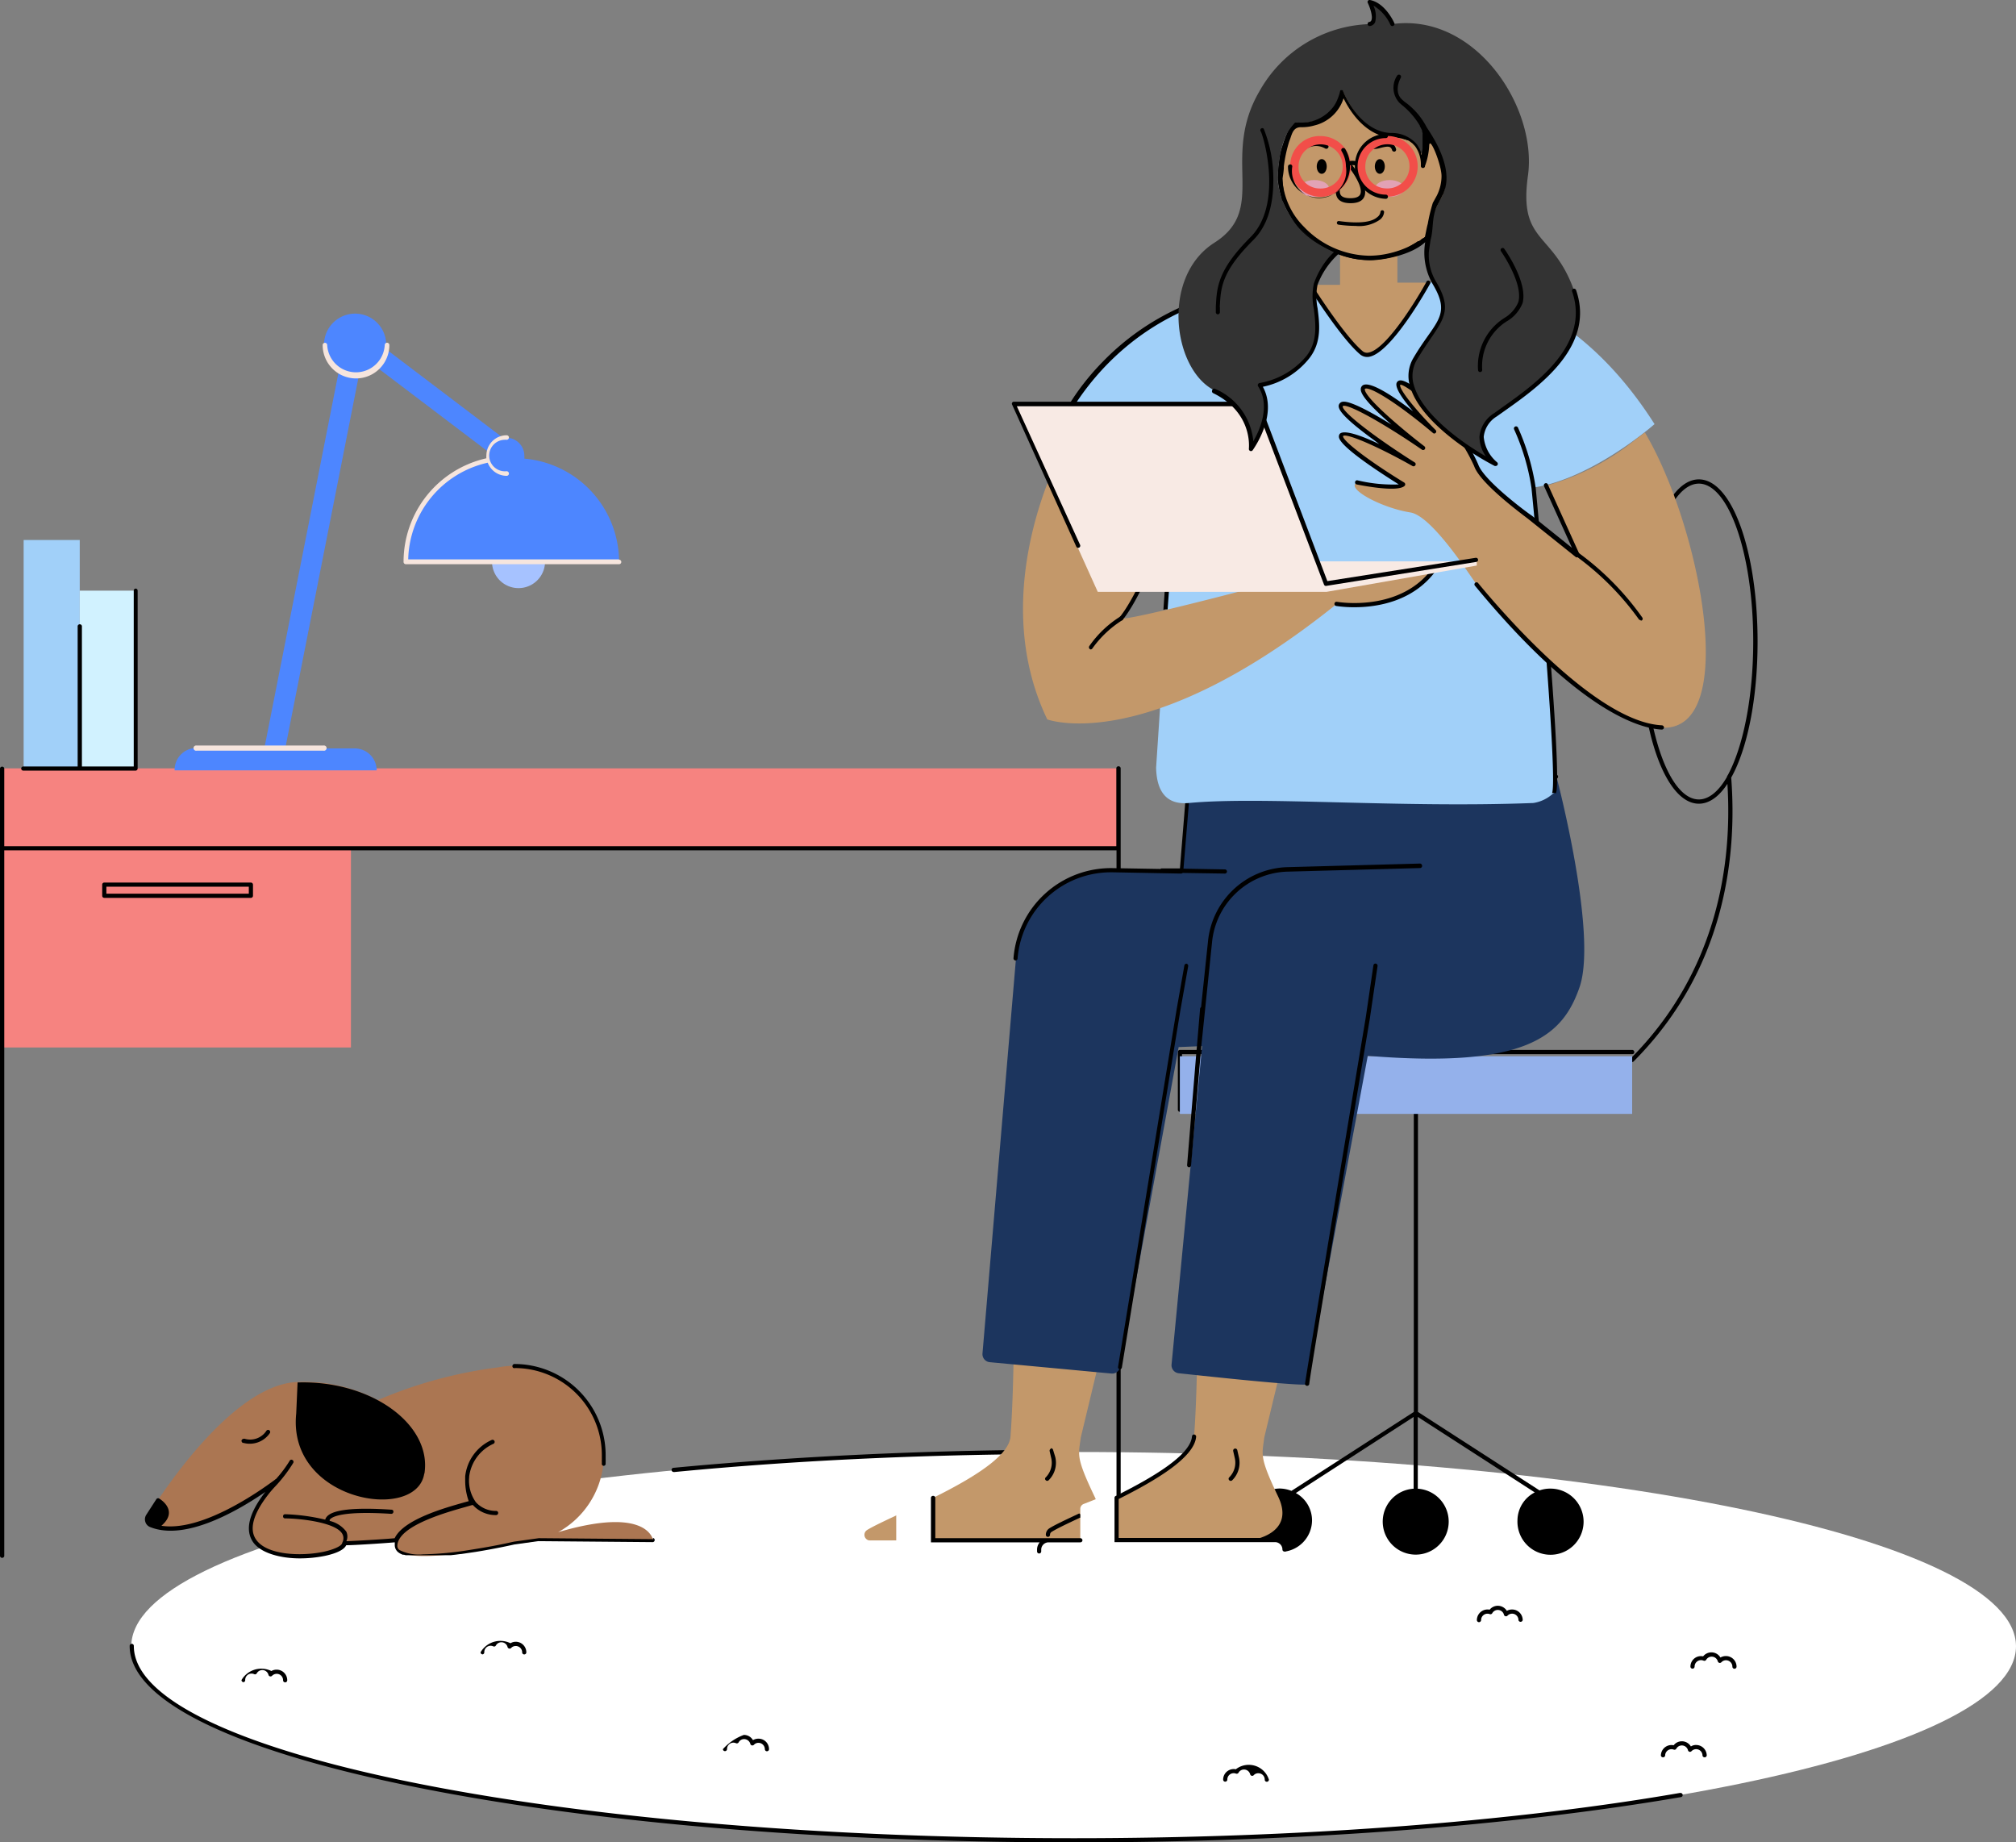 <svg xmlns="http://www.w3.org/2000/svg" width="410.638" height="375.237" viewBox="0 0 410.638 375.237">
  <rect x="0" y="0" width="410.638" height="375.237" fill="#808080" stroke="none"/>
  <g id="Layer_2" data-name="Layer 2" transform="translate(-139.36 0.009)">
    <g id="Layer_1-2" data-name="Layer 1-2" transform="translate(139.36 -0.009)">
      <g id="Floor_Carpet" data-name="Floor Carpet" transform="translate(26.411 295.247)">
        <g id="Floor_Carpet_White" data-name="Floor Carpet White">
          <g id="Simple-Carpet">
            <path id="Carpet" d="M484.164,199.791c0,21.852-85.933,39.571-191.947,39.571S100.27,221.643,100.27,199.791s85.952-39.571,191.947-39.571,191.947,17.718,191.947,39.571" transform="translate(-99.938 -159.74)" fill="#fff" fill-rule="evenodd"/>
            <path id="Fill-15" d="M123.2,207.338a.425.425,0,0,0,.424-.425,1.292,1.292,0,0,1,1.24-1.342,1.27,1.27,0,0,1,.605.124.406.406,0,0,0,.517-.185,1.292,1.292,0,0,1,2.381.332.436.436,0,0,0,.72.185,1.324,1.324,0,0,1,.941-.406,1.291,1.291,0,0,1,1.31,1.273v.018a.425.425,0,1,0,.849,0,2.159,2.159,0,0,0-2.159-2.141,2.1,2.1,0,0,0-1.07.277,4.67,4.67,0,0,0-6.091,1.846.425.425,0,0,0,.425.424M415.9,229.873c-34.477,5.98-78.311,9.228-123.437,9.228-105.589,0-191.523-17.552-191.523-39.146a.425.425,0,1,0-.849,0c0,10.8,20.1,20.874,56.569,28.4s84.512,11.591,135.8,11.591c45.181,0,89.052-3.285,123.658-9.228a.424.424,0,0,0-.148-.831M171.9,201.672a.425.425,0,0,0,.424-.424,1.292,1.292,0,0,1,1.24-1.342,1.27,1.27,0,0,1,.605.124.406.406,0,0,0,.517-.185,1.292,1.292,0,0,1,2.381.332.436.436,0,0,0,.72.185,1.249,1.249,0,0,1,.941-.406,1.291,1.291,0,0,1,1.31,1.273v.018a.424.424,0,1,0,.849,0,2.16,2.16,0,0,0-2.159-2.159,2.123,2.123,0,0,0-1.07.3,4.67,4.67,0,0,0-6.091,1.846.425.425,0,0,0,.424.424M419.165,220.11a1.956,1.956,0,0,0-1.07.3,2.141,2.141,0,0,0-1.846-1.052,2.1,2.1,0,0,0-1.661.812,2.159,2.159,0,0,0-2.556,1.67,2.134,2.134,0,0,0-.046.434.443.443,0,0,0,.867,0,1.293,1.293,0,0,1,1.753-1.218.424.424,0,0,0,.517-.185,1.291,1.291,0,0,1,2.381.314.442.442,0,0,0,.314.314.423.423,0,0,0,.406-.129,1.324,1.324,0,0,1,.941-.406,1.291,1.291,0,0,1,1.292,1.292v.018a.443.443,0,0,0,.867,0,2.16,2.16,0,0,0-2.159-2.159h0M425.182,202a2.247,2.247,0,0,0-1.07.3,2.121,2.121,0,0,0-1.846-1.052,2.178,2.178,0,0,0-1.68.812,2.141,2.141,0,0,0-2.538,1.652,2.186,2.186,0,0,0-.046.452.425.425,0,0,0,.849,0,1.311,1.311,0,0,1,1.288-1.333,1.29,1.29,0,0,1,.557.114.424.424,0,0,0,.517-.185,1.292,1.292,0,0,1,2.362.314.48.48,0,0,0,.314.314.464.464,0,0,0,.425-.129,1.255,1.255,0,0,1,.923-.406,1.311,1.311,0,0,1,1.31,1.31.424.424,0,0,0,.849,0A2.16,2.16,0,0,0,425.237,202h0m-50.312-6.9a.442.442,0,0,0,.443-.424,1.292,1.292,0,0,1,1.753-1.218.424.424,0,0,0,.517-.185,1.291,1.291,0,0,1,2.381.314.4.4,0,0,0,.314.3.386.386,0,0,0,.406-.111,1.292,1.292,0,0,1,2.233.9.443.443,0,0,0,.867,0,2.16,2.16,0,0,0-2.159-2.159,2.1,2.1,0,0,0-1.07.277,2.174,2.174,0,0,0-1.846-1.034,2.137,2.137,0,0,0-1.661.794,2.177,2.177,0,0,0-2.56,1.711,2.066,2.066,0,0,0-.042.412.442.442,0,0,0,.424.424m-51.678,32.483a.425.425,0,0,0,.424-.425,1.293,1.293,0,0,1,1.753-1.218.442.442,0,0,0,.535-.185,1.254,1.254,0,0,1,1.107-.646,1.29,1.29,0,0,1,1.255.96.442.442,0,0,0,.314.314.405.405,0,0,0,.406-.111,1.249,1.249,0,0,1,.941-.406,1.291,1.291,0,0,1,1.31,1.273v.018a.425.425,0,1,0,.849,0,4.3,4.3,0,0,0-6.737-2.1,2.159,2.159,0,0,0-2.541,1.692,2.061,2.061,0,0,0-.042.412.425.425,0,0,0,.424.425m-96.213-8.49a2.123,2.123,0,0,0-1.846-1.034,10.74,10.74,0,0,0-4.263,2.9.425.425,0,0,0,.849,0,1.293,1.293,0,0,1,1.846-1.2.444.444,0,0,0,.517-.185,1.253,1.253,0,0,1,1.126-.664,1.327,1.327,0,0,1,1.255.978.406.406,0,0,0,.3.3.444.444,0,0,0,.424-.111,1.255,1.255,0,0,1,.923-.406,1.31,1.31,0,0,1,1.31,1.292.424.424,0,0,0,.849,0,2.14,2.14,0,0,0-2.141-2.141h-.018a2.193,2.193,0,0,0-1.07.277m-16.131-54.576h0c25.562-2.473,52.97-3.691,81.43-3.691a.443.443,0,0,0,0-.867c-28.5,0-55.923,1.273-81.5,3.691a.424.424,0,0,0,0,.849m93.482,9.819a.425.425,0,0,0,.424-.425v-.018a1.293,1.293,0,0,1,1.846-1.2.424.424,0,0,0,.517-.185,1.277,1.277,0,0,1,1.126-.664,1.31,1.31,0,0,1,1.255.978.436.436,0,0,0,.72.185,1.324,1.324,0,0,1,.941-.406,1.31,1.31,0,0,1,1.31,1.292.424.424,0,1,0,.849,0,2.14,2.14,0,0,0-2.141-2.141h-.018a2.093,2.093,0,0,0-1.07.277,4.67,4.67,0,0,0-6.091,1.846.425.425,0,0,0,.406.443h.018" transform="translate(-100.09 -159.96)" fill-rule="evenodd"/>
          </g>
        </g>
      </g>
      <g id="Desk" transform="translate(0 109.981)">
        <path id="Path_244" data-name="Path 244" d="M313.385,84.78H86.02v56.846h71.039V100.837H313.385Z" transform="translate(-85.577 -38.27)" fill="#f68380" fill-rule="evenodd"/>
        <path id="Fill-44" d="M313.588,84.55a.425.425,0,0,0-.425.424v15.854H86.647V84.974a.443.443,0,0,0-.867,0V245.416a.443.443,0,0,0,.867,0V101.678H313.2V245.416a.425.425,0,0,0,.849,0V84.974a.425.425,0,0,0-.425-.424ZM107.448,110.5h29.014v-1.421H107.448Zm29.53-2.27H107.023a.425.425,0,0,0-.424.425h0v2.27a.425.425,0,0,0,.424.425h29.863a.425.425,0,0,0,.424-.425h0v-2.27a.442.442,0,0,0-.424-.425Z" transform="translate(-85.78 -38.464)" fill-rule="evenodd"/>
        <path id="Fill-45" d="M88.39,106.127H99.815V59.58H88.39Z" transform="translate(-83.573 -59.58)" fill="#a1d0f9" fill-rule="evenodd"/>
        <path id="Fill-46" d="M94.58,101.4h11.443V65.17H94.58Z" transform="translate(-78.338 -54.853)" fill="#d1f2ff" fill-rule="evenodd"/>
        <path id="Path" d="M111.486,64.94a.425.425,0,0,0-.443.406V101.17H100.486V72.563a.443.443,0,0,0-.867,0V101.17H88.544a.424.424,0,0,0,0,.849h22.868a.425.425,0,0,0,.425-.424h0V65.365a.425.425,0,0,0-.425-.424h0" transform="translate(-83.801 -55.048)" fill-rule="evenodd"/>
      </g>
      <g id="Chair" transform="translate(239.915 97.634)">
        <path id="Fill-161" d="M327.635,113.464c-1.68,2.935-3.691,4.614-5.74,4.614-6.109,0-11.074-14.433-11.074-32.17s4.983-32.151,11.074-32.151,11.074,14.414,11.074,32.151c0,11.48-2.086,21.557-5.2,27.26A.37.37,0,0,0,327.635,113.464Zm-5.74-60.574c-6.7,0-11.96,14.507-11.96,33.019s5.26,33.037,11.96,33.037c2.123,0,4.116-1.458,5.814-4.042,1,15.873-1.846,38-19.693,55.923a.425.425,0,0,0,.569.631l.022-.022c18.623-18.678,21.1-41.675,19.878-57.806,3.267-5.832,5.371-15.965,5.371-27.685,0-18.549-5.242-33.056-11.96-33.056ZM308.735,169.516a.425.425,0,0,0-.424-.424H216.195a.425.425,0,0,0-.424.424v11.757a.424.424,0,1,0,.849,0h0V169.959h91.71a.425.425,0,0,0,.424-.424v-.018m-19.305,89.292L264.68,242.825V172.691a.424.424,0,1,0-.849,0v70.135L238.914,258.9a6.78,6.78,0,0,0-2.529-.48,6.459,6.459,0,1,0,6.718,6.46,6.371,6.371,0,0,0-3.3-5.537l23.993-15.5v14.617a6.719,6.719,0,1,0,.849,0V243.841l23.827,15.374a6.458,6.458,0,0,0-3.525,5.685,6.737,6.737,0,1,0,7.008-6.454q-.136-.005-.271-.006a6.5,6.5,0,0,0-2.252.369Z" transform="translate(-215.77 -52.89)" fill-rule="evenodd"/>
        <path id="Path_245" data-name="Path 245" d="M215.99,128.288h92.135V116.55H215.99Z" transform="translate(-215.584 0.944)" fill="#94b1eb" fill-rule="evenodd"/>
      </g>
      <g id="Master_Character_Sitting_on_Chair" data-name="Master Character Sitting on Chair" transform="translate(174.432)">
        <g id="Master_Character_Sitting_on_Chair-2" data-name="Master Character Sitting on Chair-2">
          <g id="Lower_Body_Sitting_on_Chair" data-name="Lower Body Sitting on Chair" transform="translate(0 157.728)">
            <g id="Lower_Body_Sitting_on_Chair_Green_Sandals" data-name="Lower Body Sitting on Chair Green Sandals">
              <g id="Group">
                <path id="Skin" d="M181.715,196.567c5.112-3.138,28.681-11.886,29.217-19.029.831-11.074.794-28.774.646-41.509,6.866.72,14.765,1.477,23.181,2.122L225.254,177.7c-.461,3.581-1.089,3.913,2.787,12.015a10.2,10.2,0,0,1,.757,2.122c8.545-4.042,19.158-9.542,19.527-14.3.831-11.074.794-28.774.646-41.509,6.866.72,14.765,1.477,23.181,2.122L262.628,177.7c-.443,3.581-1.07,3.913,2.805,12.015,3.691,7.659-5.315,8.878-5.315,8.878l-40.4.111a1.278,1.278,0,0,1-.461-.092l-36.913.092a1.163,1.163,0,0,1-1.163-1.163h0a1.142,1.142,0,0,1,.554-.978" transform="translate(-179.537 -42.677)" fill="#c3986a" fill-rule="evenodd"/>
                <path id="Pants" d="M311.115,85.67s8.472,32.04,4.706,42.948c-3.414,9.819-10.576,16.611-43.133,13.953,0,0-12.366,66.277-12.366,66.868s-20.3-1.587-26.134-2.215a1.643,1.643,0,0,1-1.464-1.805l.006-.041,6.22-64.782-4.78.2-11.923,65.114a1.643,1.643,0,0,1-1.846,1.366l-24.732-2.307a1.643,1.643,0,0,1-1.458-1.753l6.829-80.544a19.473,19.473,0,0,1,19.748-17.94l13.972.258,1.606-19.305Z" transform="translate(-168.521 -85.264)" fill="#1c355e" fill-rule="evenodd"/>
                <path id="Sandals" d="M182.136,174.427h6.275v-6.478a1.087,1.087,0,0,1,.664-.978l5.389-2.122a1.034,1.034,0,0,1,1.44.978v8.6H225.9v-6.478a1.087,1.087,0,0,1,.664-.978l5.389-2.122a1.034,1.034,0,0,1,1.44.978v8.6h32.3a1.846,1.846,0,0,1,1.846,1.846v.332a1.846,1.846,0,0,1-1.846,1.846H182.136a1.846,1.846,0,0,1-1.846-1.846v-.332a1.846,1.846,0,0,1,1.846-1.846" transform="translate(-180.29 -18.378)" fill="#fff" fill-rule="evenodd"/>
                <path id="Combined-Shape-5" d="M188.945,232.382a.425.425,0,0,0-.424.424v.018h0v9.025h22.148a2.337,2.337,0,0,0-.535,1.495h0v.332a.425.425,0,1,0,.849,0h0v-.332a1.5,1.5,0,0,1,1.477-1.495h6.478a.425.425,0,0,0,.443-.406v-.018a.442.442,0,0,0-.443-.425h-29.53v-8.176a.425.425,0,0,0-.4-.445C188.983,232.38,188.963,232.38,188.945,232.382Zm53.191-12.5a.425.425,0,0,0-.443.388c-.3,3.857-8.139,8.453-15.522,12.126h0a.408.408,0,0,0-.258.388h0v9.025h32.723a1.5,1.5,0,0,1,1.477,1.495.424.424,0,1,0,.849,0,2.343,2.343,0,0,0-2.326-2.344H226.762v-7.936c7.659-3.839,15.448-8.471,15.78-12.716A.444.444,0,0,0,242.136,219.887Zm-23.4,16.076c-2.713,1.274-4.854,2.27-6.054,3.008a1.57,1.57,0,0,0-.757,1.347.424.424,0,0,0,.849,0,.684.684,0,0,1,.351-.609c1.126-.7,3.285-1.716,5.814-2.9v-.664A1.925,1.925,0,0,1,218.733,235.962Zm31.671-13.2h0a.424.424,0,0,0-.316.511l0,.006h0l.314,1.384a4.191,4.191,0,0,1-1.126,3.95.407.407,0,0,0-.017.574l.017.017a.425.425,0,0,0,.314.129.371.371,0,0,0,.3-.129,4.988,4.988,0,0,0,1.347-4.725h0l-.314-1.384a.424.424,0,0,0-.5-.336l-.02,0Zm-37.393,0h0a.444.444,0,0,0-.314.517h0l.314,1.384a4.206,4.206,0,0,1-1.107,3.95.388.388,0,0,0-.044.546.251.251,0,0,0,.044.044.407.407,0,0,0,.574.017l.017-.017a4.988,4.988,0,0,0,1.347-4.725h0l-.443-1.44a.424.424,0,0,0-.5-.336l-.02,0Zm65.631-98.41-1.569,10.668c-2.049,12.347-12.366,74.01-12.366,74.6a.443.443,0,0,0,.867,0c0-.96,8.1-49.131,12.347-74.472h0l1.569-10.668a.444.444,0,0,0-.369-.5.423.423,0,0,0-.478.362Zm-38.5,0-1.587,8.988h0l-11.923,72.774a.424.424,0,0,0,.338.5l.013,0h0a.443.443,0,0,0,.424-.351l11.923-72.792,1.587-8.97a.444.444,0,0,0-.351-.5.462.462,0,0,0-.424.332Zm47.987-20.745-27.26.738a16.758,16.758,0,0,0-15.928,15.208l-1.4,13.289a.464.464,0,0,0-.2.332l-.7,8.287-.092.867a.145.145,0,0,0,0,.129L240.7,165a.426.426,0,0,0,.384.461h0a.424.424,0,0,0,.424-.388l2.086-24.307,2.178-21.077a15.911,15.911,0,0,1,15.116-14.433l27.26-.738a.442.442,0,0,0,.424-.443.48.48,0,0,0-.443-.48ZM241.176,85.45a.424.424,0,0,0-.424.388l-1.513,18.752h-3.691a.329.329,0,0,0-.277.111l-9.634-.166a19.913,19.913,0,0,0-20.3,18.346.443.443,0,0,0,.406.461h0a.424.424,0,0,0,.424-.388,19.065,19.065,0,0,1,18.992-17.571h.351l13.972.258a.519.519,0,0,0,.314-.129l8.619.129h0a.425.425,0,0,0,0-.849l-8.453-.148,1.513-18.309h74.361a.425.425,0,0,0,.425-.425h0a.425.425,0,0,0-.425-.424h0Z" transform="translate(-173.33 -85.45)" fill-rule="evenodd"/>
              </g>
            </g>
          </g>
          <g id="Upper_Body" data-name="Upper Body" transform="translate(31.673 50.311)">
            <g id="Upper_Body_Video_Call" data-name="Upper Body Video Call">
              <path id="Fill" d="M264.967,45.514c3.968,3.3,13.639-14.3,13.639-14.3s25.839-2.861,45.975,28.811c0,0-12.532,11.074-24.639,12.92,0,0,5.537,58.156,4.19,62.106a7.641,7.641,0,0,1-4.245,2.141c-27.2,1.052-55.369-1.4-70.135,0-4.319.406-6.57-1.993-6.7-7.18l3.876-58.765a88.565,88.565,0,0,1-25.008-7.253s11.369-33.222,52.509-32.336C254.41,31.654,261.018,42.211,264.967,45.514Z" transform="translate(-193.671 -23.957)" fill="#a1d0f9" fill-rule="evenodd"/>
              <path id="Fill-6" d="M261.054,121.677c.166,0,.332.185.388,0,1.347-3.987-3.931-59.947-4.153-62.161a46.75,46.75,0,0,0-3.6-12.218.434.434,0,1,0-.794.351,45.277,45.277,0,0,1,3.544,11.96c1.846,18.6,5.223,59.061,4.208,62.069,0,.221,0,0,.258,0h.148" transform="translate(-150.593 -10.514)" fill-rule="evenodd"/>
              <path id="Skin-2" d="M285.644,63.148c-1.237-2.012-9.874-9.8-10.5-8.065s7.383,9.69,7.383,9.69-12.55-10.612-14.415-8.97,12.163,12.366,12.163,12.366h0c-.646-.443-15.54-10.649-16.722-8.73S278.317,71.49,278.317,71.49s-13.492-7.623-14.765-5.98,12.587,10.077,12.587,10.077c-1.237,1.237-9.357-.406-9.357-.406-2.621,1.107,4.743,5.168,10.8,6.128,4.522.72,12.458,13.381,13.565,14.765,6.035,7.383,24.547,28.441,37.688,29.069,15.928.794,7.862-40.973-3.488-60.131h0l-2.4,1.846a50.136,50.136,0,0,1-17.718,9.007h0l6.441,14.193-9.616-7.7s-9.782-7-11.074-10.594A35.173,35.173,0,0,0,285.644,63.148ZM206.835,68.26s-15.965,28.663-3.211,55.2c0,0,20.191,7.623,58.913-23.477,0,0,13.381,2.473,20.173-7.383l-29.53,2.067s-32.336,8.693-34.606,8.25c0,0,6.534-7.659,11.074-28.349C229.647,74.535,214.587,71.97,206.835,68.26Zm56.421-41.01v7.7h-6.109S263.755,45.5,267.7,48.807s13.639-14.3,13.639-14.3h-6.4V27.25Z" transform="translate(-196.409 -27.25)" fill="#c3986a" fill-rule="evenodd"/>
              <path id="Fill-8-2" d="M225.654,97.927l1.938-26.54a.427.427,0,0,0-.369-.406,88.581,88.581,0,0,1-24.529-7.05c1.4-3.562,13.9-32.373,51.678-31.69.96,1.495,6.81,10.668,10.52,13.769a2.234,2.234,0,0,0,1.846.461c4.633-.886,12.07-14.322,12.384-14.894a.406.406,0,0,0-.138-.557L278.956,31a.423.423,0,0,0-.572.166c0,.148-7.567,13.658-11.794,14.451a1.369,1.369,0,0,1-1.2-.277c-3.857-3.211-10.409-13.639-10.465-13.75a.427.427,0,0,0-.351-.2c-21.391-.461-34.661,8.435-42.007,15.965a50.161,50.161,0,0,0-10.926,16.611.407.407,0,0,0,.221.517,90.714,90.714,0,0,0,24.787,7.253L224.8,97.908c0,.24.166,0,.388,0" transform="translate(-193.928 -24.119)" fill-rule="evenodd"/>
              <path id="Fill-13" d="M282.173,77.944a.35.35,0,0,0,.258-.092.389.389,0,0,0,.129-.5L276.12,63.142a.405.405,0,0,0-.533-.212l-.02.009a.425.425,0,0,0-.221.554l5.7,12.587-8.213-6.589c-.111,0-9.708-6.977-10.889-10.409a35.467,35.467,0,0,0-5.389-8.638c-1.052-1.846-8.508-8.711-10.539-8.472a.792.792,0,0,0-.7.535c-.351,1.034,1.4,3.47,3.359,5.758-4.023-3.064-9.007-6.4-10.336-5.223a.956.956,0,0,0-.314.775c0,1.421,3.138,4.448,6.257,7.161-3.987-2.455-8.527-4.965-10-4.651a.94.94,0,0,0-.628.424c-.48.757,0,2.233,7.069,7.383l1.07.812c-6.257-2.971-7.715-2.51-8.065-2.067a.919.919,0,0,0-.148.7c.424,2.141,9.228,7.7,12.181,9.579a30.985,30.985,0,0,1-8.4-.831.406.406,0,0,0-.491.3l-.007.035a.424.424,0,0,0,.332.5c1.4.277,8.416,1.624,9.763.277a.41.41,0,0,0,.111-.351.461.461,0,0,0-.2-.314c-7.032-4.282-12.624-8.545-12.458-9.468.628-.664,7.106,2.122,14.156,6.109a.423.423,0,0,0,.572-.166.407.407,0,0,0-.114-.563l-.015-.009c-8.305-5.242-15.024-10.483-14.654-11.461.775-.683,8.158,3.378,16.149,8.878a.425.425,0,0,0,.5-.683c-4.669-3.581-12.089-9.874-12.163-11.609v-.092c.757-.683,6.275,2.565,13.861,8.951a.386.386,0,0,0,.548.024l.024-.024a.407.407,0,0,0,0-.572c-3.691-3.691-7.549-8.324-7.216-9.228.867-.277,8.139,5.537,9.745,8.139a36.581,36.581,0,0,1,5.315,8.435c1.255,3.691,10.76,10.52,11.074,10.815l9.6,7.678a.35.35,0,0,0,.258.092" transform="translate(-166.951 -14.805)" fill-rule="evenodd"/>
              <path id="Fill-15-2" d="M286.684,94.244a.444.444,0,0,0,.425-.406.462.462,0,0,0-.406-.461c-13.086-.628-31.948-22.3-37.411-28.921a.425.425,0,1,0-.646.535c21.243,25.747,33.646,29.032,38,29.253h0" transform="translate(-154.279 4.037)" fill-rule="evenodd"/>
              <path id="Fill-17" d="M272.926,74.8a.527.527,0,0,0,.24,0,.424.424,0,0,0,.111-.591h0A56.841,56.841,0,0,0,260.3,61.031a.425.425,0,1,0-.48.7,56.74,56.74,0,0,1,12.735,12.809.408.408,0,0,0,.351.185" transform="translate(-144.858 1.26)" fill-rule="evenodd"/>
              <path id="Fill-21" d="M237.113,70.905c4.559,0,12.255-1.107,16.906-7.862a.445.445,0,0,0-.111-.591.46.46,0,0,0-.609.111c-6.552,9.542-19.619,7.253-19.748,7.235a.431.431,0,0,0-.148.849,24.95,24.95,0,0,0,3.691.258" transform="translate(-167.349 2.459)" fill-rule="evenodd"/>
              <path id="Fill-23" d="M215.092,84.71a.4.4,0,0,0,.332-.148c.258-.314,6.644-7.973,11.074-28.534a.449.449,0,0,0,0-.332.392.392,0,0,0-.277-.166c-.148,0-15.1-2.6-22.7-6.238a.425.425,0,0,0-.572.183v0a.443.443,0,0,0,.2.572c6.958,3.341,19.951,5.777,22.5,6.238-4.374,19.988-10.742,27.685-10.815,27.685a.442.442,0,0,0,0,.609.419.419,0,0,0,.277,0" transform="translate(-192.834 -8.65)" fill-rule="evenodd"/>
              <path id="Fill-25" d="M206.3,74.751a.479.479,0,0,0,.332-.166,21.625,21.625,0,0,1,6.091-5.777.442.442,0,0,0,.185-.572.423.423,0,0,0-.57-.185h0a21.619,21.619,0,0,0-6.294,6,.443.443,0,0,0,.332.7" transform="translate(-190.26 7.214)" fill-rule="evenodd"/>
              <path id="Computer" d="M247.224,44.76l11.867,31.708h32.889v.849L261.4,82.67H214.778L197.65,44.76Z" transform="translate(-197.282 -12.443)" fill="#f8eae4" fill-rule="evenodd"/>
              <path id="Fill-29" d="M261.419,81.842h0l30.619-4.891a.422.422,0,1,0-.135-.832l-.013,0-30.176,4.743L247.965,44.6a.423.423,0,0,0-.406-.277h-49.7a.39.39,0,0,0-.351.2.409.409,0,0,0,0,.406l13.067,28.9a.425.425,0,0,0,.554.221.441.441,0,0,0,.221-.572L198.464,45.243h48.744l13.824,36.322a.425.425,0,0,0,.388.277" transform="translate(-197.451 -12.815)" fill-rule="evenodd"/>
            </g>
          </g>
          <g id="Hair" transform="translate(65.616)">
            <g id="Hair_Long_Wavy" data-name="Hair Long Wavy">
              <g id="Head" transform="translate(20.254 14.572)">
                <path id="Fill-1-2" d="M226.824,28.6c-.332,9.653,9.228,17.663,18.456,17.663S264,39.325,264.4,29.469,257.886,8.982,250.91,8.1c-14.211-1.846-23.643,8.748-24.086,20.56" transform="translate(-226.815 -7.886)" fill-rule="evenodd"/>
                <path id="Skin-3" d="M244.954,45.038c8.508,0,17.884-6.4,18.272-15.965.369-9.1-6.22-19.656-12.827-20.542a23.157,23.157,0,0,0-3.156-.221c-12.5,0-19.6,10.28-19.951,19.951a15.044,15.044,0,0,0,4.5,10.963,18.735,18.735,0,0,0,13.159,5.814" transform="translate(-226.415 -7.528)" fill="#c3986a" fill-rule="evenodd"/>
              </g>
              <path id="Hair-2" d="M259.433,27.123a5.87,5.87,0,0,1,6.2,5.515,5.77,5.77,0,0,1-.02.945s1.956-5.7,0-8.49c0,0,6.94,8.951,3.839,14.765s-4.928,11.185-1.07,17.755,0,7.715-4.374,15.227,7.918,16.961,16.408,21.409c0,0-6.367-5.408,0-10.04s20.3-13.1,16-25.248-11.332-9.542-9.394-23.421S276.357,2.317,259.34,4.68c0,0-1.7-3.857-4.614-4.43,0,0,1.956,4.06,0,4.43a26.687,26.687,0,0,0-22.332,13.565c-8.065,13.676,1.735,23.993-9.228,30.951s-8.49,25.839,0,30.084,7.512,11.757,7.512,11.757,5.408-7.383,1.735-12.92a16.22,16.22,0,0,0,9.837-5.8c3.857-5.02.388-11.185,1.532-14.765a19.368,19.368,0,0,1,3.728-6.478S237.359,47.3,236.067,36.7c0,0-.185-9.357,3.784-11.923,0,0,7.789.831,9.413-6.46C249.356,18.245,252.7,26.938,259.433,27.123Z" transform="translate(-215.842 0.229)" fill="#333" fill-rule="evenodd"/>
              <path id="Fill-8-3" d="M221.15,62.575v1.034a.444.444,0,0,1-.425.406h0a.443.443,0,0,1-.406-.461V62.538c.2-4.06.369-7.549,7.069-14.248s2.639-20.579,2.1-21.5a.442.442,0,0,1,0-.572.407.407,0,0,1,.574-.017l.017.017a27.421,27.421,0,0,1,1.956,10.5c0,5.315-1.329,9.413-4.1,12.181-6.46,6.46-6.607,9.634-6.81,13.676M279.639,65.4a10.779,10.779,0,0,0-5.057,9.948.425.425,0,0,1-.424.424h0a.425.425,0,0,1-.424-.424,11.551,11.551,0,0,1,5.389-10.612,6.777,6.777,0,0,0,2.824-3.248c1.015-3.8-3.47-10.206-3.507-10.28a.425.425,0,0,1,.594-.607.44.44,0,0,1,.089.127c.2.277,4.762,6.792,3.691,10.963a7.489,7.489,0,0,1-3.138,3.691M256.273,5.3a.426.426,0,0,1-.388-.258,8.654,8.654,0,0,0-3.47-3.913,4.986,4.986,0,0,1,.351,3.4,1.384,1.384,0,0,1-1.015.757.424.424,0,0,1-.5-.332.406.406,0,0,1,.3-.491l.035-.007a.5.5,0,0,0,.406-.3c.369-.738-.24-2.565-.7-3.544a.425.425,0,0,1,0-.443.44.44,0,0,1,.48-.166c3.1.628,4.836,4.522,4.909,4.688a.441.441,0,0,1-.222.572Zm-11.166,45.9h0a16.461,16.461,0,0,0,6.534,1.329,34.177,34.177,0,0,0,7.586-1.975c0-.092,2.141-1.292,2.159-1.384s.628,0,.664-.258.812-.48.867-.683.425-2.215.572-2.621a34.074,34.074,0,0,1,1.034-4.3l.831-1.513a8.948,8.948,0,0,0,.941-3.95c0-2.289-2.418-8.324-2.51-6.2a13.918,13.918,0,0,1-.867,4.171v.111a.424.424,0,0,1-.351.277h-.148a.424.424,0,0,1-.332-.425h0a6.371,6.371,0,0,0-1.071-3.857l-.166-.221-.111-.111-.24-.258-.148-.148-.221-.166-.221-.166-.185-.129-.3-.166h-.166a3.475,3.475,0,0,0-.369-.166h-.129l-.443-.148h0a8.268,8.268,0,0,0-1.237-.221h-.7c-5.537-.166-8.841-5.537-10.04-8.01a8.235,8.235,0,0,1-5.961,5.537,9.252,9.252,0,0,1-2.621.351h-.129c-1.735,0-1.846,1.735-2.326,2.787a28.508,28.508,0,0,0-1.126,5.2v.388a18.946,18.946,0,0,1-.277,2.067,20.714,20.714,0,0,0,.72,4.706c.185.572.96,1.846,1.2,2.4v.166c0,.24.2.461.314.683,2.344,4.577,6.663,5.925,8.25,6.755Zm-24.9,28a12.917,12.917,0,0,1,7.752,10.668c1.292-2.252,3.562-7.253.96-11.222a.409.409,0,0,1,0-.406.429.429,0,0,1,.332-.24,15.98,15.98,0,0,0,9.56-5.537c2.289-2.99,1.846-6.478,1.477-9.542a12.824,12.824,0,0,1,0-5.168,16.813,16.813,0,0,1,4.1-6.46h-.111l-.221-.111c-1.846-.978-6.921-3.027-9.228-8.638l-.351-.572a13.356,13.356,0,0,0-.664-1.255s-.7-2.861-.849-4.042a29.457,29.457,0,0,1,.332-4.024,10.4,10.4,0,0,1,.517-2.621l.664-1.846a9.4,9.4,0,0,1,1.993-3.23h.664a.258.258,0,0,1,.2,0h.738a8.081,8.081,0,0,0,6.312-3.378h0a6.936,6.936,0,0,0,.461-.794,5.86,5.86,0,0,0,.332-.775,1.237,1.237,0,0,0,.111-.277,7.14,7.14,0,0,0,.351-1.2h0a.448.448,0,0,1,.092-.166h.111a.527.527,0,0,1,.24,0h0a.255.255,0,0,1,.148.166h0c0,.092,3.378,8.361,9.763,8.545a6.723,6.723,0,0,1,5.039,2.049,4.751,4.751,0,0,1,.461.591,1.732,1.732,0,0,1,.092.185c.092.148.185.277.258.424a1.061,1.061,0,0,1,.092.221,4.022,4.022,0,0,1,.185.406.937.937,0,0,0,0,.2.475.475,0,0,0,.129.388,10.571,10.571,0,0,1,.185-1.237.379.379,0,0,1,0-.2V27.268a.5.5,0,0,0,0-.166l-.111-.424V26.53c-.258-.517-.424-.831-.443-.849h0v-.092h0a15.635,15.635,0,0,0-3.691-4.245l-.461-.406a4.466,4.466,0,0,1-.48-5.537.445.445,0,0,1,.591-.148.423.423,0,0,1,.153.58l-.006.011s-1.587,2.768.314,4.466l.443.388a14.606,14.606,0,0,1,4.5,5.149c.388.738,5.149,7.05,3.839,12.347,0,0-.351,1.107-.369,1.144s-.923,1.846-1.181,2.326c-1.31,2.418-.794,4.762-1.458,7.143,0,0-.314,2.03-.351,2.418a10.559,10.559,0,0,0,1.569,6.331c3.913,6.663.461,8.139-4.042,15.762a6.461,6.461,0,0,0-.572,5.186c1.532,5.315,8.453,10.852,14.673,14.451a6.947,6.947,0,0,1-1.329-4.023,6.334,6.334,0,0,1,3.008-4.8l1.7-1.218c6.718-4.762,17.94-12.716,14.156-23.569a.424.424,0,0,1,.258-.535.443.443,0,0,1,.554.258c3.987,11.461-7.567,19.656-14.47,24.547l-1.7,1.2a5.537,5.537,0,0,0-2.639,4.153,7.66,7.66,0,0,0,2.713,5.168.425.425,0,0,1-.277.757.379.379,0,0,1-.2,0c-6.847-3.581-15.448-9.948-17.22-16.149a7.162,7.162,0,0,1,.664-5.851c4.337-7.383,7.789-8.49,4.024-14.876a12.917,12.917,0,0,1-1.624-8.711C259.909,52.166,253.744,53,251.9,53a17.544,17.544,0,0,1-6.607-1.273,16.291,16.291,0,0,0-4.245,6.238,12,12,0,0,0,0,4.8c.406,3.23.867,6.9-1.661,10.169a16.313,16.313,0,0,1-9.487,5.832c3.138,5.685-1.846,12.569-2.067,12.92a.428.428,0,0,1-.775-.3c0-.3.812-7.383-7.29-11.332a.423.423,0,0,1-.185-.57v0a.406.406,0,0,1,.461-.341A.416.416,0,0,1,220.209,79.2Z" transform="translate(-212.719 0.009)" fill-rule="evenodd"/>
            </g>
          </g>
          <g id="Expression" transform="translate(90.307 28.922)">
            <g id="Expression_Misterious" data-name="Expression Misterious">
              <path id="Fill-4" d="M233.314,19.147c.572,0,1.015.664,1.015,1.495s-.443,1.495-1.015,1.495-1.015-.664-1.015-1.495.461-1.495,1.015-1.495m11.831,2.99c-.554,0-1.015-.664-1.015-1.495s.461-1.495,1.015-1.495,1.015.664,1.015,1.495-.461,1.495-1.015,1.495m-1.7-5.039a.423.423,0,0,1-.351-.48.442.442,0,0,1,.48-.369,4.193,4.193,0,0,0,1.495-.2c1.218-.3,2.879-.7,3.378,1.034a.422.422,0,0,1-.273.533l0,0h-.129a.424.424,0,0,1-.406-.314c-.258-.867-.9-.794-2.362-.443a5,5,0,0,1-1.846.221m-13.381-.794a4.431,4.431,0,0,1,4.54,0,.457.457,0,0,1-.591.683,3.694,3.694,0,0,0-3.691,0,.348.348,0,0,1-.185,0,.427.427,0,0,1-.388-.24.405.405,0,0,1,.161-.552l.042-.02m6.884,15.6c4.872.683,6.94,0,7.826-.812a1.552,1.552,0,0,0,.628-1.015.369.369,0,0,1,.738,0v0a2.159,2.159,0,0,1-.849,1.55,7.381,7.381,0,0,1-4.946,1.273,26.212,26.212,0,0,1-3.507-.258.373.373,0,1,1,.111-.738m.3-5.426c.24.517.923.775,2.012.775s1.753-.258,2.012-.775c.591-1.255-1.034-3.839-2.012-5.149-1,1.31-2.621,3.894-2.012,5.149m2.381-5.961c.369.443,3.47,4.337,2.455,6.478-.388.849-1.329,1.273-2.768,1.273s-2.4-.424-2.787-1.273c-1.015-2.141,2.086-6.035,2.455-6.478a.443.443,0,0,1,.626-.02l.02.02" transform="translate(-228.829 -15.661)" fill-rule="evenodd"/>
              <path id="Cheeks" d="M247.547,19.86c-1.661,0-2.99.757-2.99,1.7s1.329,1.716,2.99,1.716,2.971-.775,2.971-1.716S249.116,19.86,247.547,19.86Zm-15.356,0c-1.643,0-2.971.757-2.971,1.7s1.329,1.716,2.971,1.716,2.99-.775,2.99-1.716-1.329-1.7-2.99-1.7Z" transform="translate(-229.22 -12.11)" fill="#e2a2b5" fill-rule="evenodd"/>
            </g>
          </g>
          <g id="Accesories" transform="translate(87.927 27.278)">
            <g id="Accesories_Round_Glases" data-name="Accesories Round Glases">
              <path id="Frames" d="M234.059,25.69a4.5,4.5,0,1,0-4.179-4.806q-.011.161-.011.321a4.337,4.337,0,0,0,4.184,4.485h.006m0-10.668a6.183,6.183,0,1,1-5.88,6.471c-.005-.1-.007-.192-.007-.288a6.038,6.038,0,0,1,5.865-6.2h.022m13.6,10.668a4.5,4.5,0,1,0-4.179-4.806q-.011.161-.011.321a4.337,4.337,0,0,0,4.184,4.485h.006m0-10.668a6.183,6.183,0,1,1-5.88,6.471c-.006-.1-.007-.192-.007-.288A6.036,6.036,0,0,1,247.657,15h0" transform="translate(-227.728 -14.579)" fill="#f24e49" fill-rule="evenodd"/>
              <path id="Fill-4-2" d="M228.373,20.971a.425.425,0,0,1,.424.424,5.537,5.537,0,1,0,10.926,0,6,6,0,0,0-.886-3.119.43.43,0,0,1,.738-.443,6.9,6.9,0,0,1,.9,2.473,2.659,2.659,0,0,1,1.144,0,6.424,6.424,0,0,1,6.238-5.537.424.424,0,0,1,0,.849,5.758,5.758,0,0,0,0,11.517.424.424,0,0,1,0,.849h0a6.478,6.478,0,0,1-6.312-6.607v-.2a2.216,2.216,0,0,0-1,0v.24a6.312,6.312,0,1,1-12.624.013v-.013a.425.425,0,0,1,.425-.425" transform="translate(-227.93 -14.77)" fill-rule="evenodd"/>
            </g>
          </g>
        </g>
      </g>
      <g id="Table_top" data-name="Table top" transform="translate(35.565 63.877)">
        <g id="Table_top_Lamp" data-name="Table top Lamp">
          <g id="Desktop-Lamp">
            <g id="Desk-Top">
              <path id="Fill-154" d="M150.885,64.537a5.4,5.4,0,1,1,0-.131c0,.044,0,.087,0,.131" transform="translate(-75.433 -13.966)" fill="#a6c2ff" fill-rule="evenodd"/>
              <path id="Lamp" d="M152.151,85.171h43.428a21.114,21.114,0,0,0-19.287-21.04,2.959,2.959,0,0,0,0-.572,3.69,3.69,0,0,0-3.691-3.691,4.448,4.448,0,0,0-.7,0L148.146,41.853a4.731,4.731,0,0,0,0-.886,6.331,6.331,0,1,0-9.653,5.352l-15.153,76.742h-13.99a4.467,4.467,0,0,0-4.3,4.559h41.158a4.465,4.465,0,0,0-4.466-4.466H127.586l14.968-75.8a6.334,6.334,0,0,0,3.8-1.735l22.738,17.238a2.969,2.969,0,0,0,0,.7,3.565,3.565,0,0,0,.129.9,21.134,21.134,0,0,0-17.072,20.708" transform="translate(-105.049 -34.6)" fill="#4d86ff" fill-rule="evenodd"/>
              <path id="Fill-156" d="M133.61,119.849H107.771a.535.535,0,1,0-.2,1.052.508.508,0,0,0,.2,0H133.61a.535.535,0,1,0,.2-1.052.507.507,0,0,0-.2,0m60.2-37.91H150.867a20.671,20.671,0,0,1,16.2-19.693,4.137,4.137,0,0,0,3.857,2.676.462.462,0,0,0,.461-.461.479.479,0,0,0-.461-.48,3.211,3.211,0,1,1-.487-6.4,3.067,3.067,0,0,1,.487,0,.461.461,0,0,0,0-.923,4.135,4.135,0,0,0-4.134,4.134h0a2.774,2.774,0,0,0,0,.554,21.613,21.613,0,0,0-16.869,21.114.462.462,0,0,0,.461.461h43.428a.461.461,0,1,0,0-.923M146.548,37.81a.479.479,0,0,0-.461.48,5.869,5.869,0,0,1-11.72,0,.461.461,0,1,0-.923,0,6.792,6.792,0,0,0,13.584,0,.479.479,0,0,0-.48-.48" transform="translate(-103.285 -31.885)" fill="#f6e5dd" fill-rule="evenodd"/>
            </g>
          </g>
        </g>
      </g>
      <g id="Pet" transform="translate(29.518 277.805)">
        <g id="Pet_Dog" data-name="Pet Dog">
          <g id="Dog">
            <path id="Dog-hair" d="M205.2,186.442s-.646-7.383-19.4-1.846a18.064,18.064,0,0,0,9.228-13.99l.092-.628h0v-1.144A18.125,18.125,0,0,0,177,150.71h-.018a18.342,18.342,0,0,0-3.378.314,91.033,91.033,0,0,0-24.51,6.663A32.43,32.43,0,0,0,132.78,154c-13.049.424-27.279,21.963-30.656,27.371a1.292,1.292,0,0,0,.447,1.772,1.319,1.319,0,0,0,.144.074c9.542,3.876,25.839-9.228,25.839-9.044q-1.2,1.329-2.27,2.768c-12.163,15.983,15.43,13.6,15.983,9.966,1.052,0,8.988-.461,10.779-.664a3.077,3.077,0,0,0-.2,1.07c0,5.076,24.233-.461,24.233-.461a19.12,19.12,0,0,0,4.134-.48Z" transform="translate(-101.631 -150.341)" fill="#ab7652" fill-rule="evenodd"/>
            <path id="Fill-17-2" d="M205.364,186.186l-23.366-.2-5.02.7-.535.111c-1.7.388-4.1.867-6.718,1.292l-1.846.3a67.284,67.284,0,0,1-9.45.886,8.8,8.8,0,0,1-4.817-.886,1.016,1.016,0,0,1-.424-.831,2.472,2.472,0,0,1,.185-.923h0c1.366-3.562,10.133-6,13.6-6.977l1.476-.424h.129a6.255,6.255,0,0,0,4.725,2.049h0a.425.425,0,0,0,.424-.406.406.406,0,0,0-.367-.441.28.28,0,0,0-.039,0,5.54,5.54,0,0,1-4.116-1.753,7.528,7.528,0,0,1-1.384-5.112.3.3,0,0,0,0-.129,8.469,8.469,0,0,1,4.946-6.681.43.43,0,1,0-.406-.757,9.226,9.226,0,0,0-5.352,7.383h0v.978a12.4,12.4,0,0,0,.72,4.079l-1,.277c-3.839,1.089-12.274,3.433-14.082,7.272-1.846.185-7.733.535-9.837.609a2.379,2.379,0,0,0-.018-1.956,5.937,5.937,0,0,0-3.378-2.178.748.748,0,0,1,0-.24c.406-.572,2.436-1.846,12.532-1.2a.425.425,0,0,0,.443-.406h0a.387.387,0,0,0-.328-.439.588.588,0,0,0-.059,0c-7.826-.517-12.31,0-13.326,1.624a1.046,1.046,0,0,0-.166.406,40.317,40.317,0,0,0-8.176-1.107.406.406,0,0,0-.425.388v.037a.406.406,0,0,0,.388.424h.018c2.768,0,10.243.738,11.646,3.119a1.842,1.842,0,0,1,0,1.846h0c0,.517-1.31,1.292-3.839,1.846-4.448.923-11.664.738-13.787-2.621-1.31-2.049-.5-5.039,2.4-8.841a21.745,21.745,0,0,1,1.569-1.846A29.406,29.406,0,0,0,132,170.628a.442.442,0,0,0-.185-.572.4.4,0,0,0-.554.149l-.018.035a24.762,24.762,0,0,1-2.768,3.691.719.719,0,0,0-.24.166c-3.562,2.658-15.06,10.612-23.107,9.357,3.691-3.156-.443-5.537-.443-5.537h0a.425.425,0,0,0-.587.124l0,.006-2.049,3.174a1.7,1.7,0,0,0-.185,1.458,1.624,1.624,0,0,0,.96,1.034c7.069,2.861,17.515-3.064,23.5-7.161l-.2.24c-3.119,4.116-3.95,7.383-2.436,9.819s5.777,3.488,9.616,3.488a25.906,25.906,0,0,0,5.076-.5c1.458-.3,3.839-.978,4.393-2.178,1.624,0,7.512-.388,9.893-.591h0v.554a1.846,1.846,0,0,0,.738,1.495,3.083,3.083,0,0,0,.406.258l.185.092.314.129h.24l.332.092h9.228l1-.111h0l.96-.129h.129l2.9-.424h0c4.134-.664,7.493-1.421,7.9-1.513l4.891-.683,23.292.2h0a.425.425,0,0,0,.425-.424.406.406,0,0,0-.388-.424h-.018m-83.5-19.4a4.966,4.966,0,0,0,5.537-1.975.442.442,0,0,0-.166-.591.423.423,0,0,0-.572.166,3.951,3.951,0,0,1-4.374,1.606.413.413,0,0,0-.258,0,.479.479,0,0,0-.424.369.537.537,0,0,0,.351.5m36.913,6.22c1.569-10-10.852-19.047-25.839-18.567l-.277,6.312c-1.846,17.9,24.51,22.277,26.079,12.255m18.456-21.5a17.735,17.735,0,0,1,17.718,17.7v1.107a.246.246,0,0,0,0,.185v.424a.424.424,0,0,0,.338.5l.013,0h0a.442.442,0,0,0,.424-.351v-.646a.5.5,0,0,0,0-.221v-1.07a18.586,18.586,0,0,0-18.623-18.456h0a.442.442,0,0,0-.369.48.388.388,0,0,0,.4.373l.041,0" transform="translate(-101.773 -150.51)" fill-rule="evenodd"/>
          </g>
        </g>
      </g>
    </g>
  </g>
</svg>
